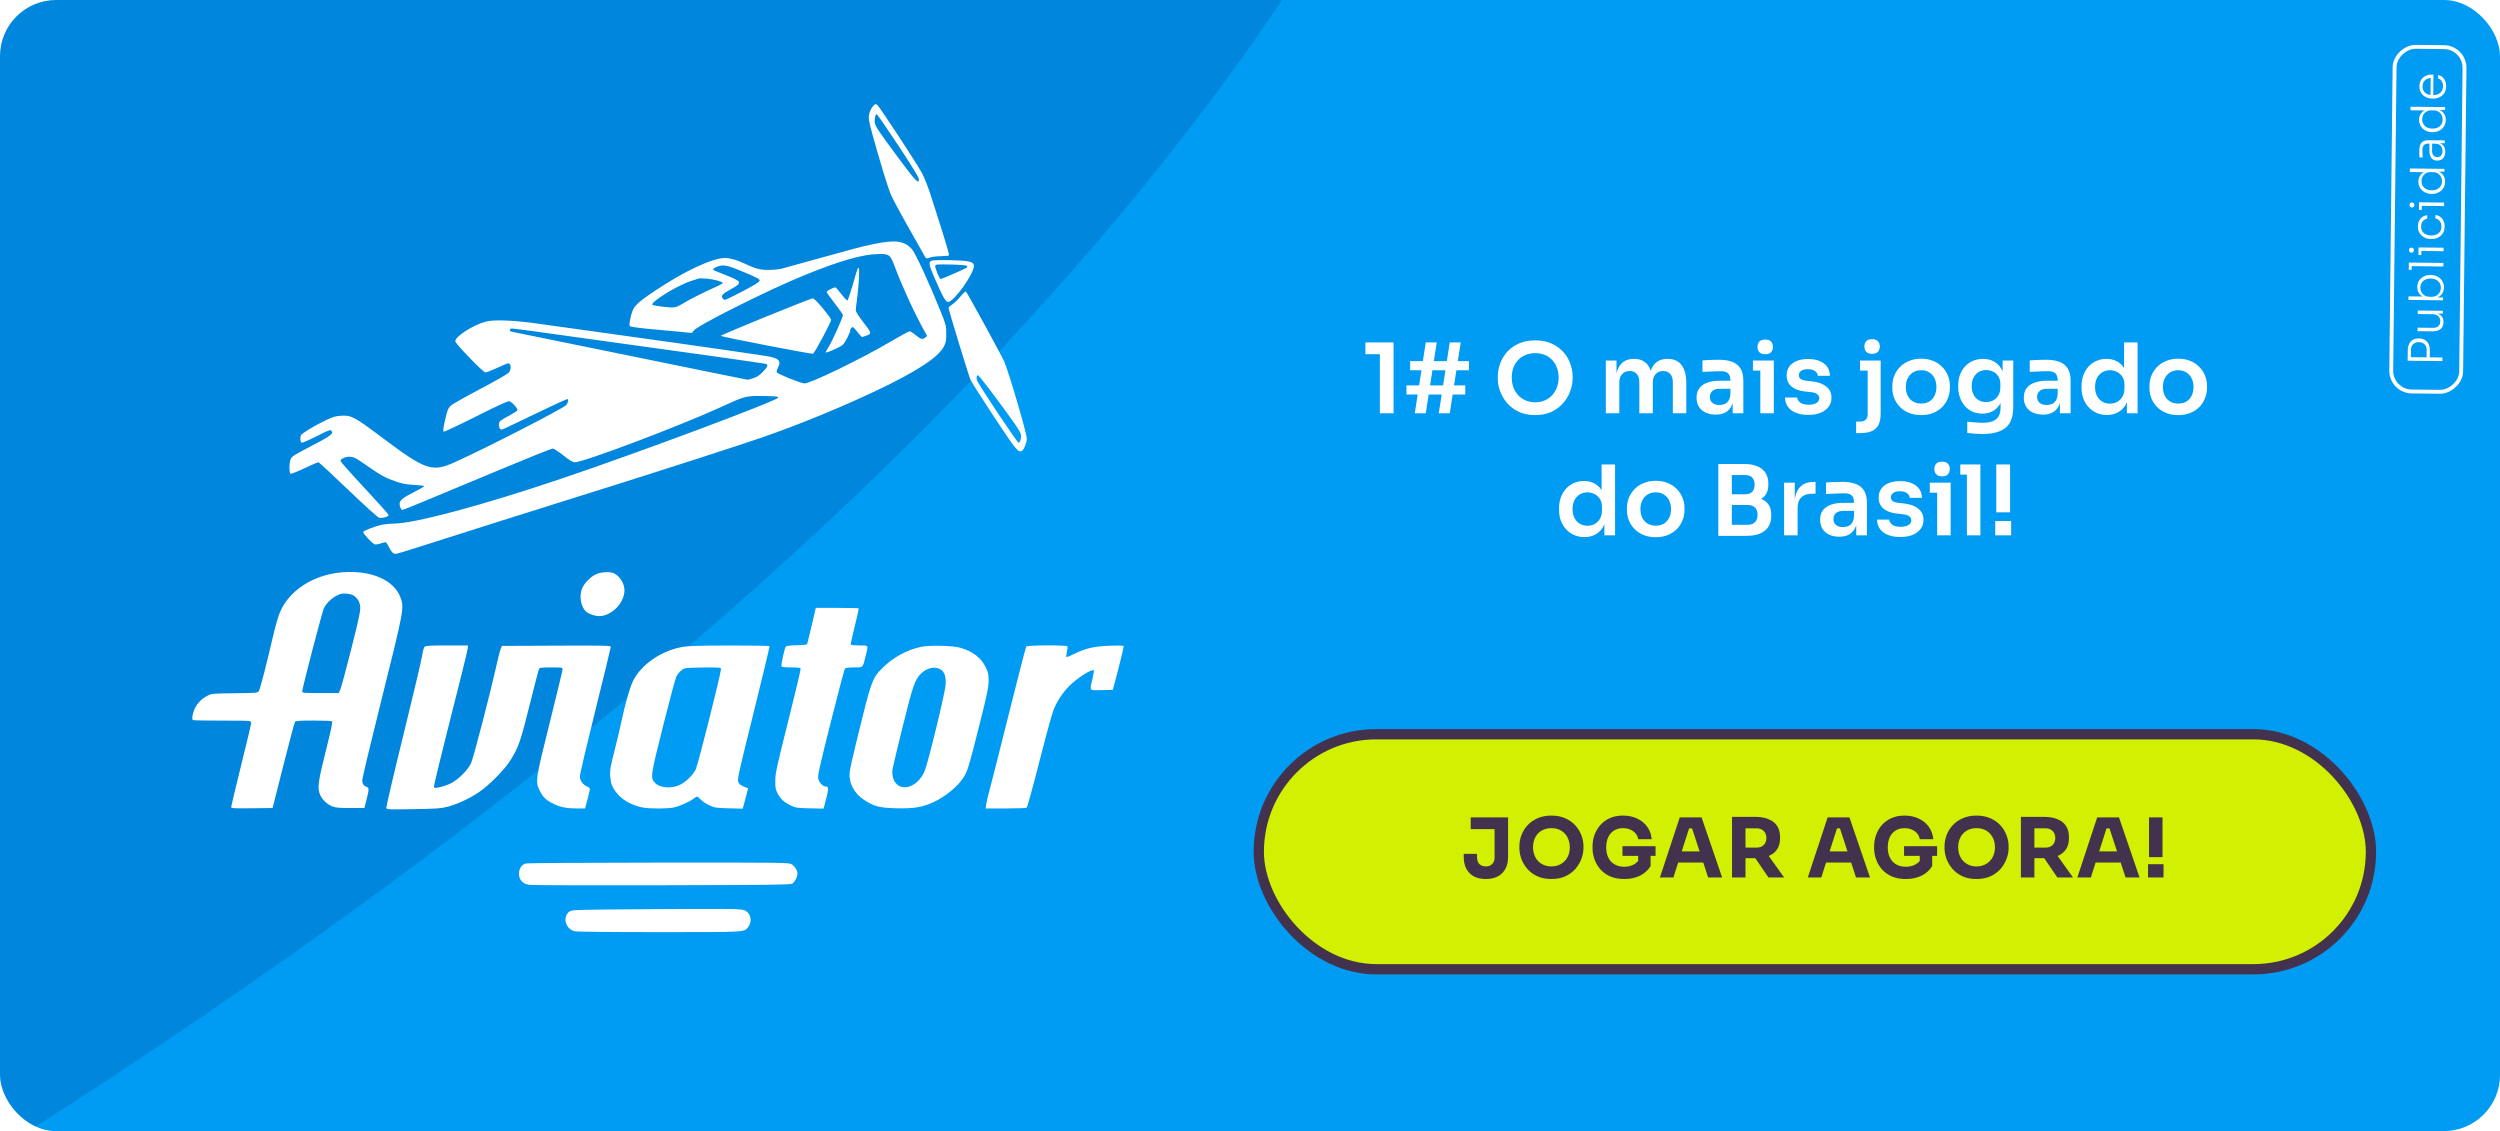 <svg width="389" height="176" viewBox="0 0 389 176" fill="none" xmlns="http://www.w3.org/2000/svg">
<g clip-path="url(#clip0_520_821)">
<rect width="389" height="176" rx="8.737" fill="#009BF3"/>
<g filter="url(#filter0_f_520_821)">
<path d="M-30.172 197.275C-285.958 348.79 -312.854 673.382 -314.288 693.562L-314.354 694.548C-314.354 694.548 -314.334 694.214 -314.288 693.562L-242.214 -382.491L236.921 -88.767C236.921 -88.767 233.883 40.863 -30.172 197.275Z" fill="#00105B" fill-opacity="0.15"/>
</g>
<path fill-rule="evenodd" clip-rule="evenodd" d="M135.918 16.427C135.575 16.771 135.292 17.39 135.194 18.008C135.127 18.43 135.266 19.147 135.771 20.98C136.883 25.012 138.109 29.037 138.569 30.166C138.809 30.754 140.005 32.999 141.228 35.155C142.451 37.31 143.553 39.267 143.678 39.502C144.1 40.297 144.088 40.291 144.699 40.072C145.008 39.961 145.783 39.868 146.421 39.864C147.06 39.861 147.62 39.796 147.666 39.72C147.713 39.644 147.266 38.057 146.674 36.193C146.081 34.328 145.282 31.809 144.896 30.594C144.511 29.379 143.889 27.776 143.514 27.031C142.889 25.788 136.834 16.549 136.487 16.308C136.265 16.154 136.169 16.174 135.918 16.427ZM139.741 22.586C141.852 25.772 142.944 27.546 142.964 27.823C143.033 28.77 142.502 28.235 139.918 24.746C136.67 20.362 136.269 19.772 136.138 19.175C136.022 18.648 136.193 17.767 136.411 17.767C136.487 17.767 137.985 19.935 139.741 22.586ZM135.841 37.998C133.875 38.414 133.033 38.636 126.349 40.499C124.207 41.097 122.106 41.678 121.68 41.791C121.255 41.904 120.325 41.996 119.613 41.996C118.218 41.996 117.555 41.821 115.834 41.001C114.696 40.458 113.598 40.147 112.815 40.145C110.876 40.139 106.472 42.195 101.984 45.2C98.805 47.33 98.475 47.699 98.084 49.571C97.909 50.405 97.903 50.634 98.049 50.773C98.161 50.879 99.845 51.087 102.48 51.32C104.817 51.526 106.957 51.729 107.234 51.771C107.668 51.835 107.761 51.797 107.896 51.5C108.22 50.784 119.466 45.136 125.237 42.791C130.684 40.577 134.193 39.573 136.645 39.526C138.368 39.494 138.524 39.613 139.229 41.497C140.378 44.569 142.343 48.844 143.804 51.448L144.269 52.277L143.951 52.539C143.544 52.874 143.26 52.793 142.431 52.103C142.062 51.796 141.655 51.546 141.527 51.547C141.399 51.549 139.988 52.319 138.391 53.258C133.919 55.887 126.085 59.684 125.177 59.661C124.599 59.646 120.898 58.154 120.852 57.916C120.827 57.793 120.907 57.499 121.029 57.263C121.627 56.099 121.209 55.705 119.012 55.364C114.759 54.704 96.992 52.186 83.426 50.322C79.822 49.826 76.884 49.717 75.632 50.032C73.654 50.53 70.729 52.42 70.847 53.123C70.917 53.541 75.195 57.958 75.531 57.958C75.692 57.958 76.51 57.638 77.348 57.246C78.187 56.854 78.966 56.533 79.08 56.533C79.55 56.533 79.59 57.513 79.141 58.011C78.966 58.205 76.974 59.339 74.714 60.532C72.455 61.724 70.424 62.868 70.202 63.073C69.702 63.535 69.602 63.789 69.196 65.631C68.947 66.765 68.913 67.119 69.049 67.171C69.147 67.209 71.411 66.141 74.08 64.798C77.561 63.046 79.022 62.378 79.249 62.436C79.652 62.537 80.609 63.595 80.516 63.834C80.476 63.934 79.92 64.297 79.279 64.641C78.638 64.984 78.002 65.363 77.866 65.482C77.577 65.735 77.541 66.35 77.795 66.698C77.959 66.923 78.054 66.902 79.035 66.426C82.568 64.71 88.134 62.092 88.249 62.092C88.509 62.092 88.382 62.757 88.066 63.054C87.389 63.688 75.759 69.654 70.889 71.864C67.219 73.529 66.31 73.226 59.374 68.023C55.167 64.868 54.66 64.596 53.13 64.685C52.209 64.739 51.84 64.847 50.662 65.408C48.911 66.243 46.934 67.44 46.822 67.733C46.664 68.147 46.733 68.798 46.942 68.879C47.055 68.922 48.1 68.473 49.264 67.879C51.078 66.956 51.406 66.831 51.554 67.01C51.953 67.494 51.538 67.797 47.89 69.69C45.732 70.81 45.407 71.024 45.234 71.441C44.976 72.062 44.969 73.619 45.223 73.717C45.326 73.757 46.298 73.371 47.383 72.859C48.469 72.347 49.437 71.927 49.535 71.927C49.632 71.926 51.716 73.848 54.166 76.197C56.814 78.736 58.772 80.506 58.995 80.562C59.453 80.678 60.477 80.39 60.477 80.145C60.477 80.047 58.788 78.154 56.723 75.938C54.658 73.722 52.969 71.818 52.969 71.707C52.969 71.425 53.71 71.07 54.299 71.07C55.027 71.07 55.354 71.234 57.111 72.47C59.222 73.957 60.009 74.386 61.614 74.928C62.673 75.286 63.277 75.397 64.479 75.456C65.317 75.496 66.002 75.584 66.002 75.65C66.002 75.717 65.294 76.129 64.428 76.565C62.681 77.447 62.177 77.861 62.177 78.413C62.177 78.863 62.41 79.337 62.632 79.337C62.721 79.337 64.551 78.604 66.7 77.709C68.848 76.814 74.003 74.665 78.154 72.934C82.306 71.204 85.836 69.788 85.998 69.788C86.161 69.788 86.902 70.269 87.647 70.857C88.696 71.686 89.102 71.926 89.458 71.926C90.83 71.926 105.762 66.285 112.175 63.344C116.1 61.545 115.998 61.569 119.373 61.632C120.721 61.657 121.108 61.707 121.108 61.857C121.108 62.292 99.789 70.27 87.676 74.368C75.048 78.641 64.488 81.475 61.197 81.475C60.752 81.475 60.009 81.545 59.547 81.63C58.511 81.822 56.511 82.582 56.511 82.784C56.511 83.065 57.958 84.612 58.303 84.7C58.495 84.748 58.925 84.68 59.276 84.546C59.621 84.413 59.97 84.345 60.051 84.396C60.132 84.446 60.332 84.755 60.496 85.083C60.907 85.905 61.173 86.178 61.564 86.178C61.748 86.178 63.284 85.724 64.978 85.17C67.771 84.255 82.749 79.523 96.53 75.201C103.111 73.137 115.239 69.216 118.416 68.124C123.998 66.207 130.87 63.396 136.354 60.787C142.731 57.753 146.019 55.598 146.891 53.881C147.192 53.286 147.243 52.995 147.239 51.901C147.233 50.667 147.2 50.537 146.373 48.481C144.555 43.963 142.466 39.434 141.906 38.793C140.734 37.453 139.305 37.266 135.841 37.998ZM144.942 40.566C144.466 40.773 144.537 41.213 145.349 43.095C146.666 46.143 147.134 46.984 147.512 46.984C148.444 46.984 151.668 42.438 151.538 41.306C151.468 40.703 150.757 40.545 147.811 40.482C146.341 40.45 145.126 40.486 144.942 40.566ZM150.431 41.368C150.542 41.48 150.535 41.562 150.402 41.663C150.179 41.832 146.53 43.421 146.363 43.421C146.169 43.421 145.436 41.589 145.53 41.34C145.607 41.14 145.91 41.118 147.947 41.162C149.376 41.193 150.336 41.272 150.431 41.368ZM115.725 42.33C117.73 43.169 118.204 43.419 118.204 43.643C118.204 43.857 117.609 44.235 115.583 45.309C114.142 46.073 112.874 46.682 112.765 46.663C112.657 46.644 112.498 46.516 112.412 46.378C112.168 45.989 112.443 45.697 113.673 45.037C114.281 44.712 114.835 44.343 114.904 44.218C115.183 43.717 115.007 43.617 111.204 42.12C110.794 41.958 110.952 41.732 111.658 41.472C112.579 41.133 113.149 41.253 115.725 42.33ZM133.223 42.462C132.668 44.467 131.989 46.635 131.881 46.746C131.818 46.811 131.402 46.394 130.956 45.82C130.511 45.245 130.092 44.755 130.025 44.73C129.827 44.656 128.616 45.245 128.616 45.415C128.616 45.502 129.19 46.311 129.891 47.214C130.592 48.116 131.165 48.931 131.164 49.024C131.159 49.371 129.504 53.071 128.999 53.864C128.71 54.316 128.474 54.747 128.474 54.821C128.474 55.02 130.727 54.029 131.136 53.651C131.511 53.304 132.299 51.768 132.299 51.384C132.299 51.257 132.391 51.075 132.504 50.981C132.668 50.844 132.759 50.873 132.964 51.13C133.105 51.306 133.419 51.676 133.663 51.953L134.106 52.457L134.692 52.263C135.684 51.933 135.674 51.87 134.358 50.174C133.696 49.321 133.153 48.49 133.152 48.327C133.15 48.164 133.24 47.363 133.351 46.546C133.638 44.43 133.778 41.767 133.608 41.66C133.53 41.612 133.36 41.964 133.223 42.462ZM111.581 43.642C112.068 43.781 112.467 43.953 112.467 44.022C112.467 44.092 112.1 44.315 111.652 44.517C109.345 45.559 107.492 46.485 106.434 47.126C105.429 47.734 105.149 47.839 104.532 47.839C103.865 47.839 102.033 47.608 101.575 47.467C100.833 47.237 105.25 44.458 107.509 43.733C108.015 43.571 108.525 43.403 108.642 43.361C109.02 43.224 110.672 43.382 111.581 43.642ZM149.439 46.152C149.031 46.649 148.45 47.206 148.148 47.391C147.846 47.575 147.598 47.809 147.598 47.912C147.598 48.212 150.704 58.391 151.011 59.096C151.165 59.45 152.83 62.066 154.711 64.91C158.225 70.223 158.454 70.497 159.06 70.115C159.35 69.931 159.764 68.854 159.774 68.257C159.786 67.49 157.032 58.086 156.261 56.266C155.882 55.37 150.547 45.621 150.298 45.368C150.233 45.302 149.846 45.655 149.439 46.152ZM119.091 49.311C115.216 50.887 112.092 52.216 112.15 52.266C112.345 52.434 126.278 55.127 126.504 55.039C126.756 54.942 129.324 50.136 129.324 49.762C129.324 49.63 128.74 48.823 128.025 47.968C127.099 46.86 126.641 46.419 126.431 46.43C126.269 46.439 122.966 47.735 119.091 49.311ZM86.597 52.038C90.19 52.545 95.01 53.215 97.309 53.528C105.315 54.616 118.914 56.538 119.16 56.616C119.581 56.75 119.439 57.116 118.664 57.895C118.098 58.465 117.735 58.697 117.141 58.869L116.362 59.096L111.121 58.038C104.057 56.611 80.036 51.712 79.637 51.616C79.184 51.507 79.226 51.117 79.691 51.117C79.895 51.117 83.003 51.532 86.597 52.038ZM154.914 61.843C157.864 65.809 158.741 67.097 158.853 67.629C158.957 68.126 158.751 68.854 158.496 68.888C158.29 68.916 152.033 59.511 151.983 59.099C151.928 58.651 151.996 58.386 152.167 58.387C152.264 58.388 153.501 59.943 154.914 61.843ZM53.252 89.049C48.704 89.407 44.824 91.964 43.466 95.499C43.228 96.118 42.78 97.721 42.469 99.062C41.455 103.445 40.485 107.194 40.282 107.512C40.087 107.817 40.007 107.825 36.504 107.868C32.939 107.913 32.921 107.914 32.216 108.292C31.382 108.738 30.727 109.401 30.336 110.193C29.975 110.923 29.804 111.912 30.015 112.043C30.102 112.097 32.071 112.133 34.392 112.124C36.712 112.114 38.718 112.148 38.849 112.198C38.98 112.249 39.087 112.394 39.087 112.522C39.087 112.649 38.385 115.586 37.528 119.049C36.671 122.511 35.97 125.448 35.97 125.574C35.97 125.781 36.304 125.801 39.193 125.766L42.416 125.728L44.09 119.104C45.01 115.46 45.831 112.398 45.913 112.298C46.025 112.163 46.751 112.118 48.772 112.119C50.263 112.121 51.559 112.171 51.654 112.231C51.782 112.314 51.542 113.474 50.7 116.826C49.469 121.731 49.352 122.677 49.839 123.733C50.18 124.473 50.896 125.142 51.694 125.468C52.216 125.681 52.729 125.728 54.518 125.728H56.704L57.029 124.445C57.433 122.85 57.44 122.566 57.078 122.45C56.597 122.297 56.369 121.954 56.369 121.384C56.369 121.083 57.745 115.332 59.428 108.603C62.849 94.918 62.915 94.558 62.311 92.951C61.288 90.228 57.733 88.697 53.252 89.049ZM92.705 89.365C91.891 89.748 90.907 90.757 90.578 91.549C90.055 92.804 90.419 94.626 91.321 95.271C91.758 95.584 92.655 95.868 93.21 95.869C95.153 95.873 97.167 93.826 97.167 91.849C97.167 90.83 96.486 89.706 95.581 89.23C94.969 88.908 93.532 88.975 92.705 89.365ZM55.083 92.705C55.705 93.172 55.988 93.689 56.05 94.474C56.098 95.087 55.84 96.294 54.67 100.929C53.879 104.065 53.112 106.903 52.966 107.236L52.702 107.841H49.861C47.274 107.841 47.02 107.82 47.02 107.598C47.02 107.111 50.147 95.124 50.407 94.613C50.891 93.664 51.942 92.769 52.968 92.432C53.503 92.256 54.691 92.409 55.083 92.705ZM126.348 97.117C126.024 98.508 125.711 99.807 125.653 100.003C125.549 100.352 125.514 100.36 123.979 100.399C122.96 100.425 122.361 100.5 122.272 100.613C122.073 100.863 121.494 103.53 121.601 103.704C121.653 103.789 122.29 103.851 123.104 103.851C124.104 103.851 124.536 103.903 124.584 104.029C124.621 104.127 123.75 107.799 122.649 112.188C120.844 119.38 120.645 120.297 120.633 121.452C120.622 122.58 120.666 122.824 120.999 123.465C121.447 124.329 122.029 124.856 123.091 125.359C123.802 125.696 124.058 125.732 126.009 125.776L128.148 125.824L128.543 124.325C128.955 122.76 128.946 122.379 128.498 122.379C128.054 122.379 127.499 121.829 127.339 121.23C127.201 120.716 127.369 119.945 129.251 112.448C130.385 107.928 131.383 104.144 131.469 104.04C131.578 103.909 132.011 103.851 132.886 103.851C134.345 103.851 134.232 103.963 134.704 102.046C135.128 100.323 135.193 100.43 133.724 100.43C133.027 100.43 132.424 100.376 132.383 100.309C132.342 100.242 132.618 98.963 132.996 97.466C133.375 95.97 133.649 94.71 133.606 94.666C133.562 94.623 132.044 94.587 130.233 94.587H126.938L126.348 97.117ZM66.106 100.608C65.953 100.726 65.801 101.243 65.663 102.118C65.548 102.85 64.231 108.414 62.738 114.482C61.244 120.55 60.062 125.619 60.11 125.745C60.189 125.952 60.617 125.968 64.34 125.905C68.022 125.842 68.615 125.799 69.685 125.518C71.203 125.119 73.184 124.189 74.603 123.208C76.127 122.155 78.426 119.838 79.315 118.459C80.685 116.333 80.991 115.449 82.593 108.982C83.224 106.434 83.799 104.237 83.871 104.1C83.986 103.883 84.231 103.851 85.769 103.851C87.461 103.851 87.534 103.863 87.534 104.146C87.534 104.309 86.642 108.02 85.551 112.392C83.297 121.426 83.273 121.597 84.001 123.063C84.505 124.077 85.011 124.55 86.189 125.107C87.261 125.613 88.232 125.799 89.8 125.799H91.035L91.41 124.398C91.616 123.627 91.784 122.897 91.784 122.776C91.784 122.655 91.592 122.476 91.356 122.378C90.689 122.1 90.226 121.452 90.226 120.799C90.226 120.49 91.31 115.878 92.634 110.549C93.959 105.221 95.042 100.764 95.042 100.645C95.042 100.453 94.071 100.432 86.58 100.465L78.118 100.502L77.934 100.887C77.833 101.099 77.562 102.125 77.331 103.167C76.301 107.823 73.653 118.025 73.277 118.791C72.733 119.897 71.271 121.335 70.11 121.905C69.165 122.369 67.715 122.723 67.523 122.537C67.428 122.445 68.217 119.211 71.792 105.057C72.347 102.859 72.802 100.919 72.802 100.745V100.43H69.571C67.204 100.43 66.277 100.478 66.106 100.608ZM106.21 100.654C102.822 101.27 99.684 103.456 98.448 106.06C97.985 107.036 97.198 109.822 96.677 112.331C96.481 113.272 95.996 115.324 95.598 116.892C94.966 119.379 94.883 119.869 94.945 120.74C94.984 121.289 95.099 121.93 95.202 122.165C95.983 123.962 97.844 125.283 100.142 125.671C101.245 125.857 103.895 125.843 104.817 125.646C105.746 125.448 107.238 124.792 107.879 124.3C108.132 124.106 108.395 123.947 108.463 123.947C108.531 123.947 108.797 124.166 109.055 124.433C109.313 124.701 109.915 125.099 110.393 125.319C111.199 125.689 111.421 125.722 113.414 125.774L115.567 125.829L115.78 125.066C115.898 124.646 116.088 123.931 116.202 123.476L116.41 122.648L116.032 122.511C115.289 122.24 115.033 122.05 114.865 121.642C114.713 121.273 114.969 120.126 117.252 110.938C118.658 105.279 119.778 100.599 119.742 100.539C119.705 100.479 116.889 100.436 113.485 100.443C108.871 100.453 107.02 100.506 106.21 100.654ZM143.278 100.655C141.094 101.14 138.972 102.295 137.408 103.851C135.67 105.579 135.633 105.682 133.225 115.538C132.717 117.615 132.262 119.673 132.213 120.111C132.027 121.772 132.848 123.391 134.4 124.429C135.979 125.484 136.809 125.701 139.524 125.769C142.107 125.833 143.459 125.618 145.121 124.878C147.098 123.998 149.182 122.265 150.047 120.779C150.587 119.853 150.842 118.985 152.403 112.777C153.633 107.883 153.832 106.933 153.831 105.936C153.831 104.958 153.768 104.643 153.428 103.919C152.693 102.357 151.349 101.317 149.369 100.778C148.13 100.44 144.568 100.369 143.278 100.655ZM159.68 100.608C159.606 100.706 158.377 105.468 156.95 111.191C155.523 116.913 154.174 122.235 153.952 123.018C153.73 123.801 153.509 124.747 153.46 125.121L153.37 125.799L156.469 125.797C158.174 125.796 159.651 125.743 159.75 125.679C159.85 125.615 160.723 122.45 161.689 118.645C162.656 114.84 163.641 111.221 163.878 110.604C164.429 109.171 165.276 107.861 166.368 106.753C167.608 105.496 169.918 104.026 170.203 104.312C170.24 104.35 170.142 104.937 169.984 105.618C169.53 107.577 169.409 107.429 171.43 107.383L173.162 107.343L174.039 103.996C174.521 102.155 174.879 100.591 174.836 100.52C174.79 100.446 173.872 100.425 172.687 100.471C170.244 100.566 168.906 100.873 167.177 101.734C166.531 102.056 165.966 102.282 165.922 102.237C165.877 102.193 165.917 101.835 166.011 101.442C166.104 101.05 166.14 100.662 166.089 100.58C165.948 100.35 159.856 100.377 159.68 100.608ZM112.183 104.145C112.183 104.797 108.588 119.063 108.257 119.727C107.828 120.584 106.761 121.635 105.853 122.094C104.546 122.754 102.689 122.623 101.921 121.818C101.174 121.033 101.21 120.781 103.188 112.914C104.171 109.002 105.093 105.571 105.237 105.289C105.543 104.687 106.022 104.209 106.517 104.011C106.712 103.933 108.066 103.865 109.527 103.86C112.12 103.851 112.183 103.858 112.183 104.145ZM146.412 104.205C146.988 104.585 147.216 105.325 147.137 106.558C147.055 107.847 144.35 118.949 143.85 120.052C142.842 122.274 140.62 123.211 139.437 121.912C138.946 121.373 138.737 120.474 138.894 119.571C138.946 119.273 139.652 116.336 140.464 113.044C142.038 106.663 142.354 105.752 143.322 104.803C144.268 103.875 145.538 103.629 146.412 104.205ZM81.772 134.365C80.688 134.681 80.385 136.419 81.275 137.22C81.606 137.517 81.905 137.624 82.6 137.695C83.093 137.746 92.358 137.767 103.188 137.744C119.629 137.707 122.942 137.667 123.261 137.503C123.646 137.303 124.083 136.456 124.083 135.909C124.083 135.435 123.675 134.784 123.19 134.488C122.746 134.215 122.333 134.21 102.48 134.222C90.631 134.229 82.035 134.288 81.772 134.365ZM100.567 141.472C89.758 141.543 88.998 141.565 88.647 141.805C87.493 142.593 87.937 144.498 89.368 144.898C89.682 144.985 94.626 145.039 102.52 145.039C116.239 145.04 115.775 145.066 116.406 144.259C117.063 143.418 116.881 142.232 116.015 141.717C115.467 141.392 114.7 141.38 100.567 141.472Z" fill="white"/>
<path d="M214.709 64.301V54.604L215.373 55.117H212.458V53.275H216.838V64.301H214.709ZM220.143 64.301L221.85 53.275H223.557L221.85 64.301H220.143ZM223.874 64.301L225.581 53.275H227.288L225.581 64.301H223.874ZM218.844 61.386V59.966H227.998V61.386H218.844ZM219.418 57.61V56.19H228.572V57.61H219.418ZM238.885 64.588C237.888 64.588 237.022 64.412 236.287 64.059C235.562 63.707 234.958 63.249 234.474 62.685C234.001 62.111 233.643 61.497 233.402 60.842C233.17 60.178 233.054 59.538 233.054 58.924V58.592C233.054 57.917 233.175 57.247 233.417 56.583C233.658 55.908 234.021 55.299 234.504 54.755C234.998 54.211 235.607 53.778 236.332 53.456C237.057 53.123 237.908 52.957 238.885 52.957C239.852 52.957 240.697 53.123 241.423 53.456C242.148 53.778 242.752 54.211 243.235 54.755C243.729 55.299 244.096 55.908 244.338 56.583C244.579 57.247 244.7 57.917 244.7 58.592V58.924C244.7 59.538 244.579 60.178 244.338 60.842C244.106 61.497 243.749 62.111 243.265 62.685C242.792 63.249 242.188 63.707 241.453 64.059C240.728 64.412 239.872 64.588 238.885 64.588ZM238.885 62.594C239.449 62.594 239.952 62.494 240.395 62.292C240.849 62.091 241.231 61.814 241.543 61.462C241.866 61.099 242.107 60.691 242.268 60.238C242.44 59.775 242.525 59.286 242.525 58.773C242.525 58.219 242.44 57.71 242.268 57.247C242.107 56.784 241.866 56.381 241.543 56.039C241.231 55.696 240.849 55.429 240.395 55.238C239.942 55.047 239.439 54.951 238.885 54.951C238.321 54.951 237.812 55.047 237.359 55.238C236.906 55.429 236.518 55.696 236.196 56.039C235.884 56.381 235.642 56.784 235.471 57.247C235.31 57.71 235.229 58.219 235.229 58.773C235.229 59.286 235.31 59.775 235.471 60.238C235.642 60.691 235.884 61.099 236.196 61.462C236.518 61.814 236.906 62.091 237.359 62.292C237.812 62.494 238.321 62.594 238.885 62.594ZM249.867 64.301V56.099H251.529V59.619H251.378C251.378 58.793 251.483 58.103 251.695 57.549C251.906 56.985 252.218 56.562 252.631 56.28C253.054 55.988 253.578 55.842 254.202 55.842H254.293C254.927 55.842 255.451 55.988 255.864 56.28C256.287 56.562 256.599 56.985 256.8 57.549C257.012 58.103 257.118 58.793 257.118 59.619H256.589C256.589 58.793 256.695 58.103 256.906 57.549C257.128 56.985 257.445 56.562 257.858 56.28C258.281 55.988 258.804 55.842 259.429 55.842H259.519C260.154 55.842 260.682 55.988 261.105 56.28C261.528 56.562 261.845 56.985 262.057 57.549C262.278 58.103 262.389 58.793 262.389 59.619V64.301H260.29V59.422C260.29 58.909 260.159 58.501 259.897 58.199C259.635 57.887 259.262 57.73 258.779 57.73C258.296 57.73 257.908 57.892 257.616 58.214C257.324 58.526 257.178 58.949 257.178 59.483V64.301H255.078V59.422C255.078 58.909 254.947 58.501 254.686 58.199C254.424 57.887 254.051 57.73 253.568 57.73C253.084 57.73 252.697 57.892 252.405 58.214C252.113 58.526 251.967 58.949 251.967 59.483V64.301H249.867ZM269.602 64.301V61.869H269.255V59.166C269.255 58.692 269.139 58.34 268.908 58.108C268.676 57.877 268.319 57.761 267.835 57.761C267.583 57.761 267.281 57.766 266.929 57.776C266.576 57.786 266.219 57.801 265.856 57.821C265.504 57.831 265.187 57.846 264.905 57.866V56.084C265.136 56.064 265.398 56.044 265.69 56.024C265.982 56.004 266.279 55.993 266.581 55.993C266.894 55.983 267.186 55.978 267.458 55.978C268.303 55.978 269.003 56.089 269.557 56.311C270.121 56.532 270.544 56.88 270.826 57.353C271.118 57.826 271.264 58.446 271.264 59.211V64.301H269.602ZM266.959 64.513C266.365 64.513 265.841 64.407 265.388 64.195C264.945 63.984 264.598 63.682 264.346 63.289C264.104 62.896 263.983 62.423 263.983 61.869C263.983 61.265 264.129 60.772 264.421 60.389C264.724 60.006 265.141 59.719 265.675 59.528C266.219 59.337 266.853 59.241 267.578 59.241H269.482V60.495H267.548C267.065 60.495 266.692 60.616 266.43 60.857C266.179 61.089 266.053 61.391 266.053 61.764C266.053 62.136 266.179 62.438 266.43 62.67C266.692 62.901 267.065 63.017 267.548 63.017C267.84 63.017 268.107 62.967 268.349 62.866C268.601 62.755 268.807 62.574 268.968 62.322C269.139 62.061 269.235 61.708 269.255 61.265L269.769 61.854C269.718 62.428 269.577 62.911 269.346 63.304C269.124 63.697 268.812 63.999 268.409 64.211C268.016 64.412 267.533 64.513 266.959 64.513ZM273.906 64.301V56.099H276.005V64.301H273.906ZM272.758 57.67V56.099H276.005V57.67H272.758ZM274.676 55.117C274.263 55.117 273.956 55.012 273.755 54.8C273.563 54.579 273.468 54.307 273.468 53.984C273.468 53.642 273.563 53.365 273.755 53.154C273.956 52.942 274.263 52.836 274.676 52.836C275.089 52.836 275.391 52.942 275.582 53.154C275.774 53.365 275.869 53.642 275.869 53.984C275.869 54.307 275.774 54.579 275.582 54.8C275.391 55.012 275.089 55.117 274.676 55.117ZM281.401 64.558C280.273 64.558 279.387 64.321 278.742 63.848C278.108 63.365 277.776 62.7 277.745 61.854H279.634C279.664 62.136 279.82 62.393 280.102 62.624C280.384 62.856 280.827 62.972 281.431 62.972C281.935 62.972 282.332 62.881 282.624 62.7C282.926 62.519 283.078 62.272 283.078 61.96C283.078 61.688 282.962 61.471 282.73 61.31C282.509 61.149 282.126 61.044 281.582 60.993L280.857 60.918C279.941 60.817 279.236 60.555 278.742 60.132C278.249 59.709 278.002 59.145 278.002 58.44C278.002 57.877 278.143 57.403 278.425 57.021C278.707 56.638 279.095 56.351 279.588 56.16C280.092 55.958 280.666 55.858 281.31 55.858C282.317 55.858 283.133 56.079 283.757 56.522C284.382 56.965 284.709 57.615 284.739 58.471H282.851C282.831 58.189 282.69 57.947 282.428 57.746C282.166 57.544 281.789 57.444 281.295 57.444C280.852 57.444 280.51 57.529 280.268 57.7C280.026 57.871 279.905 58.093 279.905 58.365C279.905 58.627 280.001 58.828 280.192 58.969C280.394 59.11 280.716 59.206 281.159 59.256L281.884 59.332C282.851 59.432 283.606 59.699 284.15 60.132C284.704 60.565 284.981 61.149 284.981 61.884C284.981 62.428 284.83 62.901 284.528 63.304C284.236 63.697 283.823 64.004 283.289 64.226C282.755 64.447 282.126 64.558 281.401 64.558ZM288.812 67.398V65.6H289.447C289.819 65.6 290.106 65.499 290.308 65.298C290.509 65.097 290.61 64.81 290.61 64.437V56.099H292.634V64.316C292.634 65.072 292.518 65.671 292.286 66.114C292.055 66.567 291.697 66.894 291.214 67.096C290.73 67.297 290.096 67.398 289.311 67.398H288.812ZM289.416 57.67V56.099H292.634V57.67H289.416ZM291.289 55.057C290.887 55.057 290.584 54.951 290.383 54.74C290.192 54.518 290.096 54.241 290.096 53.909C290.096 53.577 290.192 53.305 290.383 53.093C290.584 52.882 290.887 52.776 291.289 52.776C291.702 52.776 292.004 52.882 292.196 53.093C292.397 53.305 292.498 53.577 292.498 53.909C292.498 54.241 292.397 54.518 292.196 54.74C292.004 54.951 291.702 55.057 291.289 55.057ZM298.933 64.588C298.208 64.588 297.569 64.472 297.015 64.241C296.461 64.009 295.993 63.697 295.61 63.304C295.227 62.901 294.935 62.448 294.734 61.945C294.542 61.441 294.447 60.918 294.447 60.374V60.057C294.447 59.493 294.548 58.959 294.749 58.456C294.96 57.942 295.257 57.489 295.64 57.096C296.033 56.693 296.506 56.381 297.06 56.16C297.614 55.928 298.238 55.812 298.933 55.812C299.628 55.812 300.252 55.928 300.806 56.16C301.36 56.381 301.828 56.693 302.211 57.096C302.604 57.489 302.901 57.942 303.102 58.456C303.303 58.959 303.404 59.493 303.404 60.057V60.374C303.404 60.918 303.303 61.441 303.102 61.945C302.911 62.448 302.624 62.901 302.241 63.304C301.858 63.697 301.39 64.009 300.836 64.241C300.282 64.472 299.648 64.588 298.933 64.588ZM298.933 62.791C299.447 62.791 299.88 62.68 300.232 62.458C300.585 62.227 300.851 61.92 301.033 61.537C301.214 61.144 301.305 60.701 301.305 60.208C301.305 59.704 301.209 59.261 301.018 58.879C300.836 58.486 300.564 58.179 300.202 57.957C299.849 57.725 299.426 57.61 298.933 57.61C298.44 57.61 298.012 57.725 297.649 57.957C297.297 58.179 297.025 58.486 296.833 58.879C296.642 59.261 296.546 59.704 296.546 60.208C296.546 60.701 296.637 61.144 296.818 61.537C297.01 61.92 297.282 62.227 297.634 62.458C297.986 62.68 298.419 62.791 298.933 62.791ZM308.445 67.534C308.052 67.534 307.649 67.519 307.236 67.488C306.834 67.458 306.456 67.418 306.104 67.368V65.615C306.466 65.656 306.854 65.691 307.267 65.721C307.68 65.761 308.067 65.781 308.43 65.781C309.104 65.781 309.648 65.701 310.061 65.54C310.484 65.379 310.791 65.122 310.983 64.769C311.184 64.427 311.285 63.989 311.285 63.455V61.839L311.738 60.812C311.708 61.567 311.551 62.212 311.27 62.745C310.988 63.269 310.605 63.672 310.122 63.954C309.638 64.226 309.079 64.362 308.445 64.362C307.881 64.362 307.367 64.256 306.904 64.044C306.451 63.833 306.058 63.541 305.726 63.168C305.404 62.796 305.152 62.358 304.971 61.854C304.789 61.351 304.699 60.812 304.699 60.238V59.921C304.699 59.347 304.789 58.813 304.971 58.32C305.162 57.816 305.429 57.378 305.771 57.005C306.114 56.633 306.521 56.346 306.995 56.145C307.468 55.943 307.992 55.842 308.566 55.842C309.24 55.842 309.824 55.988 310.318 56.28C310.821 56.572 311.214 56.995 311.496 57.549C311.778 58.103 311.934 58.783 311.964 59.588L311.602 59.649V56.099H313.263V63.334C313.263 64.331 313.092 65.137 312.75 65.751C312.407 66.366 311.879 66.814 311.164 67.096C310.459 67.388 309.553 67.534 308.445 67.534ZM309.049 62.564C309.452 62.564 309.819 62.474 310.152 62.292C310.484 62.111 310.751 61.849 310.952 61.507C311.154 61.164 311.254 60.752 311.254 60.268V59.739C311.254 59.276 311.149 58.883 310.937 58.561C310.736 58.239 310.469 57.997 310.137 57.836C309.804 57.665 309.442 57.579 309.049 57.579C308.606 57.579 308.213 57.685 307.871 57.897C307.539 58.098 307.277 58.385 307.085 58.758C306.894 59.13 306.798 59.573 306.798 60.087C306.798 60.59 306.894 61.028 307.085 61.401C307.277 61.774 307.539 62.061 307.871 62.262C308.213 62.463 308.606 62.564 309.049 62.564ZM320.523 64.301V61.869H320.176V59.166C320.176 58.692 320.06 58.34 319.828 58.108C319.597 57.877 319.239 57.761 318.756 57.761C318.504 57.761 318.202 57.766 317.85 57.776C317.497 57.786 317.14 57.801 316.777 57.821C316.425 57.831 316.107 57.846 315.825 57.866V56.084C316.057 56.064 316.319 56.044 316.611 56.024C316.903 56.004 317.2 55.993 317.502 55.993C317.814 55.983 318.106 55.978 318.378 55.978C319.224 55.978 319.924 56.089 320.478 56.311C321.042 56.532 321.465 56.88 321.747 57.353C322.039 57.826 322.185 58.446 322.185 59.211V64.301H320.523ZM317.88 64.513C317.286 64.513 316.762 64.407 316.309 64.195C315.866 63.984 315.518 63.682 315.267 63.289C315.025 62.896 314.904 62.423 314.904 61.869C314.904 61.265 315.05 60.772 315.342 60.389C315.644 60.006 316.062 59.719 316.596 59.528C317.14 59.337 317.774 59.241 318.499 59.241H320.402V60.495H318.469C317.986 60.495 317.613 60.616 317.351 60.857C317.099 61.089 316.973 61.391 316.973 61.764C316.973 62.136 317.099 62.438 317.351 62.67C317.613 62.901 317.986 63.017 318.469 63.017C318.761 63.017 319.028 62.967 319.269 62.866C319.521 62.755 319.728 62.574 319.889 62.322C320.06 62.061 320.156 61.708 320.176 61.265L320.689 61.854C320.639 62.428 320.498 62.911 320.266 63.304C320.045 63.697 319.733 63.999 319.33 64.211C318.937 64.412 318.454 64.513 317.88 64.513ZM327.832 64.573C327.258 64.573 326.73 64.467 326.246 64.256C325.763 64.044 325.345 63.747 324.993 63.365C324.64 62.982 324.368 62.539 324.177 62.035C323.986 61.522 323.89 60.968 323.89 60.374V60.057C323.89 59.473 323.981 58.924 324.162 58.41C324.353 57.897 324.615 57.449 324.947 57.066C325.29 56.683 325.698 56.386 326.171 56.175C326.654 55.953 327.188 55.842 327.772 55.842C328.416 55.842 328.98 55.983 329.464 56.265C329.957 56.537 330.35 56.95 330.642 57.504C330.934 58.058 331.095 58.753 331.125 59.588L330.506 58.863V53.275H332.606V64.301H330.944V60.812H331.307C331.276 61.648 331.105 62.348 330.793 62.911C330.481 63.465 330.068 63.883 329.554 64.165C329.051 64.437 328.477 64.573 327.832 64.573ZM328.301 62.806C328.714 62.806 329.091 62.715 329.434 62.534C329.776 62.343 330.048 62.071 330.249 61.718C330.461 61.356 330.566 60.933 330.566 60.449V59.845C330.566 59.362 330.461 58.959 330.249 58.637C330.038 58.304 329.761 58.053 329.418 57.882C329.076 57.7 328.703 57.61 328.301 57.61C327.847 57.61 327.445 57.72 327.092 57.942C326.75 58.153 326.478 58.456 326.277 58.848C326.085 59.241 325.99 59.699 325.99 60.223C325.99 60.746 326.09 61.205 326.292 61.597C326.493 61.98 326.765 62.277 327.107 62.489C327.46 62.7 327.858 62.806 328.301 62.806ZM338.938 64.588C338.213 64.588 337.573 64.472 337.02 64.241C336.466 64.009 335.997 63.697 335.615 63.304C335.232 62.901 334.94 62.448 334.739 61.945C334.547 61.441 334.452 60.918 334.452 60.374V60.057C334.452 59.493 334.552 58.959 334.754 58.456C334.965 57.942 335.262 57.489 335.645 57.096C336.038 56.693 336.511 56.381 337.065 56.16C337.619 55.928 338.243 55.812 338.938 55.812C339.633 55.812 340.257 55.928 340.811 56.16C341.365 56.381 341.833 56.693 342.216 57.096C342.608 57.489 342.906 57.942 343.107 58.456C343.308 58.959 343.409 59.493 343.409 60.057V60.374C343.409 60.918 343.308 61.441 343.107 61.945C342.916 62.448 342.629 62.901 342.246 63.304C341.863 63.697 341.395 64.009 340.841 64.241C340.287 64.472 339.653 64.588 338.938 64.588ZM338.938 62.791C339.451 62.791 339.885 62.68 340.237 62.458C340.589 62.227 340.856 61.92 341.038 61.537C341.219 61.144 341.309 60.701 341.309 60.208C341.309 59.704 341.214 59.261 341.022 58.879C340.841 58.486 340.569 58.179 340.207 57.957C339.854 57.725 339.431 57.61 338.938 57.61C338.444 57.61 338.017 57.725 337.654 57.957C337.302 58.179 337.03 58.486 336.838 58.879C336.647 59.261 336.551 59.704 336.551 60.208C336.551 60.701 336.642 61.144 336.823 61.537C337.015 61.92 337.286 62.227 337.639 62.458C337.991 62.68 338.424 62.791 338.938 62.791ZM246.532 83.573C245.958 83.573 245.429 83.467 244.946 83.256C244.462 83.044 244.045 82.747 243.692 82.365C243.34 81.982 243.068 81.539 242.876 81.035C242.685 80.522 242.589 79.968 242.589 79.374V79.057C242.589 78.473 242.68 77.924 242.861 77.41C243.053 76.897 243.314 76.448 243.647 76.066C243.989 75.683 244.397 75.386 244.87 75.175C245.354 74.953 245.887 74.842 246.471 74.842C247.116 74.842 247.68 74.983 248.163 75.265C248.657 75.537 249.049 75.95 249.341 76.504C249.633 77.058 249.795 77.753 249.825 78.588L249.205 77.863V72.275H251.305V83.301H249.644V79.812H250.006C249.976 80.648 249.805 81.348 249.492 81.912C249.18 82.465 248.767 82.883 248.254 83.165C247.75 83.437 247.176 83.573 246.532 83.573ZM247 81.806C247.413 81.806 247.791 81.715 248.133 81.534C248.475 81.343 248.747 81.071 248.949 80.718C249.16 80.356 249.266 79.933 249.266 79.449V78.845C249.266 78.362 249.16 77.959 248.949 77.637C248.737 77.305 248.46 77.053 248.118 76.882C247.776 76.7 247.403 76.61 247 76.61C246.547 76.61 246.144 76.72 245.792 76.942C245.449 77.153 245.177 77.456 244.976 77.848C244.785 78.241 244.689 78.699 244.689 79.223C244.689 79.746 244.79 80.205 244.991 80.597C245.193 80.98 245.464 81.277 245.807 81.489C246.159 81.7 246.557 81.806 247 81.806ZM257.637 83.588C256.912 83.588 256.273 83.472 255.719 83.241C255.165 83.009 254.697 82.697 254.314 82.304C253.932 81.901 253.64 81.448 253.438 80.945C253.247 80.441 253.151 79.918 253.151 79.374V79.057C253.151 78.493 253.252 77.959 253.453 77.456C253.665 76.942 253.962 76.489 254.344 76.096C254.737 75.693 255.211 75.381 255.764 75.16C256.318 74.928 256.943 74.812 257.637 74.812C258.332 74.812 258.957 74.928 259.51 75.16C260.064 75.381 260.533 75.693 260.915 76.096C261.308 76.489 261.605 76.942 261.806 77.456C262.008 77.959 262.109 78.493 262.109 79.057V79.374C262.109 79.918 262.008 80.441 261.806 80.945C261.615 81.448 261.328 81.901 260.945 82.304C260.563 82.697 260.095 83.009 259.541 83.241C258.987 83.472 258.352 83.588 257.637 83.588ZM257.637 81.791C258.151 81.791 258.584 81.68 258.936 81.458C259.289 81.227 259.556 80.92 259.737 80.537C259.918 80.144 260.009 79.701 260.009 79.208C260.009 78.704 259.913 78.261 259.722 77.879C259.541 77.486 259.269 77.179 258.906 76.957C258.554 76.725 258.131 76.61 257.637 76.61C257.144 76.61 256.716 76.725 256.353 76.957C256.001 77.179 255.729 77.486 255.538 77.879C255.346 78.261 255.251 78.704 255.251 79.208C255.251 79.701 255.341 80.144 255.523 80.537C255.714 80.92 255.986 81.227 256.338 81.458C256.691 81.68 257.124 81.791 257.637 81.791ZM269.171 83.377V81.655H271.935C272.438 81.655 272.821 81.519 273.083 81.247C273.345 80.965 273.476 80.582 273.476 80.099C273.476 79.616 273.345 79.243 273.083 78.981C272.821 78.709 272.438 78.573 271.935 78.573H269.171V77.259H271.784C272.519 77.259 273.173 77.35 273.747 77.531C274.332 77.702 274.785 77.994 275.107 78.407C275.439 78.82 275.605 79.374 275.605 80.069V80.28C275.605 80.935 275.459 81.494 275.167 81.957C274.885 82.41 274.457 82.763 273.883 83.014C273.319 83.256 272.62 83.377 271.784 83.377H269.171ZM267.373 83.377V72.199H269.473V83.377H267.373ZM269.171 78.226V76.912H271.527C272.041 76.912 272.418 76.776 272.66 76.504C272.902 76.232 273.022 75.87 273.022 75.416C273.022 74.963 272.902 74.601 272.66 74.329C272.418 74.057 272.041 73.921 271.527 73.921H269.171V72.199H271.331C272.579 72.199 273.526 72.461 274.17 72.984C274.825 73.508 275.152 74.258 275.152 75.235V75.447C275.152 76.131 274.986 76.68 274.654 77.093C274.332 77.496 273.883 77.788 273.309 77.969C272.735 78.14 272.076 78.226 271.331 78.226H269.171ZM277.606 83.301V75.099H279.268V78.573H279.223C279.223 77.395 279.474 76.504 279.978 75.9C280.481 75.296 281.222 74.993 282.198 74.993H282.501V76.821H281.927C281.222 76.821 280.673 77.013 280.28 77.395C279.897 77.768 279.706 78.311 279.706 79.026V83.301H277.606ZM288.83 83.301V80.869H288.483V78.165C288.483 77.692 288.367 77.34 288.136 77.108C287.904 76.876 287.547 76.761 287.063 76.761C286.811 76.761 286.509 76.766 286.157 76.776C285.804 76.786 285.447 76.801 285.084 76.821C284.732 76.831 284.415 76.846 284.133 76.866V75.084C284.364 75.064 284.626 75.044 284.918 75.024C285.21 75.004 285.507 74.993 285.809 74.993C286.122 74.983 286.414 74.978 286.686 74.978C287.531 74.978 288.231 75.089 288.785 75.311C289.349 75.532 289.772 75.88 290.054 76.353C290.346 76.826 290.492 77.445 290.492 78.211V83.301H288.83ZM286.187 83.513C285.593 83.513 285.069 83.407 284.616 83.195C284.173 82.984 283.826 82.682 283.574 82.289C283.332 81.896 283.211 81.423 283.211 80.869C283.211 80.265 283.357 79.772 283.649 79.389C283.952 79.006 284.369 78.719 284.903 78.528C285.447 78.337 286.081 78.241 286.806 78.241H288.71V79.495H286.776C286.293 79.495 285.92 79.616 285.658 79.857C285.407 80.089 285.281 80.391 285.281 80.764C285.281 81.136 285.407 81.438 285.658 81.67C285.92 81.901 286.293 82.017 286.776 82.017C287.068 82.017 287.335 81.967 287.577 81.866C287.829 81.755 288.035 81.574 288.196 81.322C288.367 81.061 288.463 80.708 288.483 80.265L288.997 80.854C288.946 81.428 288.805 81.912 288.574 82.304C288.352 82.697 288.04 82.999 287.637 83.211C287.244 83.412 286.761 83.513 286.187 83.513ZM295.717 83.558C294.589 83.558 293.703 83.321 293.058 82.848C292.424 82.365 292.092 81.7 292.061 80.854H293.949C293.98 81.136 294.136 81.393 294.418 81.624C294.7 81.856 295.143 81.972 295.747 81.972C296.25 81.972 296.648 81.881 296.94 81.7C297.242 81.519 297.393 81.272 297.393 80.96C297.393 80.688 297.278 80.472 297.046 80.31C296.824 80.149 296.442 80.043 295.898 79.993L295.173 79.918C294.257 79.817 293.552 79.555 293.058 79.132C292.565 78.709 292.318 78.145 292.318 77.44C292.318 76.876 292.459 76.403 292.741 76.021C293.023 75.638 293.411 75.351 293.904 75.16C294.408 74.958 294.982 74.858 295.626 74.858C296.633 74.858 297.449 75.079 298.073 75.522C298.697 75.965 299.025 76.615 299.055 77.471H297.167C297.147 77.189 297.006 76.947 296.744 76.746C296.482 76.544 296.104 76.444 295.611 76.444C295.168 76.444 294.826 76.529 294.584 76.7C294.342 76.871 294.221 77.093 294.221 77.365C294.221 77.627 294.317 77.828 294.508 77.969C294.71 78.11 295.032 78.206 295.475 78.256L296.2 78.332C297.167 78.432 297.922 78.699 298.466 79.132C299.02 79.565 299.297 80.149 299.297 80.884C299.297 81.428 299.146 81.901 298.844 82.304C298.551 82.697 298.139 83.004 297.605 83.226C297.071 83.447 296.442 83.558 295.717 83.558ZM301.424 83.301V75.099H303.523V83.301H301.424ZM300.276 76.67V75.099H303.523V76.67H300.276ZM302.194 74.117C301.781 74.117 301.474 74.012 301.273 73.8C301.082 73.579 300.986 73.307 300.986 72.984C300.986 72.642 301.082 72.365 301.273 72.154C301.474 71.942 301.781 71.836 302.194 71.836C302.607 71.836 302.909 71.942 303.101 72.154C303.292 72.365 303.388 72.642 303.388 72.984C303.388 73.307 303.292 73.579 303.101 73.8C302.909 74.012 302.607 74.117 302.194 74.117ZM306.049 83.301V72.275H308.149V83.301H306.049ZM305.022 73.845V72.275H308.149V73.845H305.022ZM310.621 79.721V72.275H312.766V79.721H310.621ZM310.455 83.301V81.066H312.932V83.301H310.455Z" fill="white"/>
<rect x="195.867" y="114.246" width="173.053" height="36.569" rx="18.284" fill="#D2F001"/>
<rect x="195.867" y="114.246" width="173.053" height="36.569" rx="18.284" stroke="#43324D" stroke-width="1.6"/>
<path d="M231.199 136.773C230.491 136.773 229.877 136.641 229.356 136.377C228.844 136.103 228.447 135.711 228.166 135.199C227.893 134.687 227.756 134.064 227.756 133.33V132.857H229.83V133.445C229.83 133.855 229.949 134.188 230.188 134.444C230.436 134.691 230.773 134.815 231.199 134.815C231.618 134.815 231.946 134.691 232.185 134.444C232.433 134.188 232.556 133.855 232.556 133.445V128.761H234.655V133.33C234.655 134.064 234.515 134.687 234.233 135.199C233.96 135.711 233.563 136.103 233.043 136.377C232.531 136.641 231.916 136.773 231.199 136.773ZM228.844 129.017V127.186H234.655V129.017H228.844ZM241.396 136.773C240.551 136.773 239.813 136.628 239.181 136.338C238.558 136.039 238.042 135.651 237.632 135.173C237.223 134.687 236.916 134.162 236.711 133.599C236.515 133.036 236.416 132.494 236.416 131.973V131.692C236.416 131.111 236.519 130.54 236.724 129.977C236.937 129.405 237.253 128.889 237.671 128.428C238.089 127.967 238.61 127.6 239.232 127.327C239.855 127.045 240.576 126.905 241.396 126.905C242.215 126.905 242.936 127.045 243.559 127.327C244.182 127.6 244.702 127.967 245.12 128.428C245.539 128.889 245.854 129.405 246.068 129.977C246.281 130.54 246.388 131.111 246.388 131.692V131.973C246.388 132.494 246.285 133.036 246.08 133.599C245.876 134.162 245.568 134.687 245.159 135.173C244.749 135.651 244.229 136.039 243.597 136.338C242.974 136.628 242.24 136.773 241.396 136.773ZM241.396 134.815C241.839 134.815 242.236 134.738 242.586 134.585C242.944 134.431 243.247 134.218 243.495 133.945C243.751 133.671 243.943 133.356 244.071 132.997C244.199 132.639 244.263 132.255 244.263 131.845C244.263 131.41 244.195 131.013 244.058 130.655C243.93 130.288 243.738 129.972 243.482 129.708C243.235 129.435 242.936 129.226 242.586 129.081C242.236 128.935 241.839 128.863 241.396 128.863C240.952 128.863 240.555 128.935 240.205 129.081C239.855 129.226 239.552 129.435 239.296 129.708C239.049 129.972 238.861 130.288 238.733 130.655C238.605 131.013 238.541 131.41 238.541 131.845C238.541 132.255 238.605 132.639 238.733 132.997C238.861 133.356 239.049 133.671 239.296 133.945C239.552 134.218 239.855 134.431 240.205 134.585C240.555 134.738 240.952 134.815 241.396 134.815ZM252.727 136.773C251.891 136.773 251.161 136.637 250.538 136.364C249.915 136.082 249.399 135.707 248.989 135.237C248.588 134.768 248.29 134.247 248.093 133.676C247.897 133.104 247.799 132.532 247.799 131.961V131.679C247.799 131.09 247.897 130.514 248.093 129.951C248.29 129.388 248.584 128.876 248.977 128.415C249.378 127.954 249.873 127.587 250.461 127.314C251.059 127.041 251.746 126.905 252.522 126.905C253.367 126.905 254.114 127.062 254.762 127.378C255.411 127.685 255.931 128.116 256.324 128.671C256.716 129.217 256.942 129.853 257.002 130.578H254.903C254.852 130.237 254.715 129.938 254.493 129.682C254.28 129.426 254.003 129.226 253.661 129.081C253.329 128.935 252.949 128.863 252.522 128.863C252.113 128.863 251.746 128.935 251.421 129.081C251.106 129.226 250.833 129.43 250.602 129.695C250.38 129.959 250.21 130.275 250.09 130.642C249.979 131.001 249.924 131.397 249.924 131.833C249.924 132.285 249.983 132.699 250.103 133.074C250.231 133.441 250.414 133.761 250.653 134.034C250.892 134.299 251.187 134.503 251.537 134.649C251.895 134.794 252.292 134.866 252.727 134.866C253.307 134.866 253.811 134.747 254.237 134.508C254.664 134.269 254.971 133.953 255.159 133.561L254.903 134.994V132.767H256.836V134.764C256.435 135.412 255.88 135.911 255.172 136.261C254.472 136.603 253.657 136.773 252.727 136.773ZM252.458 133.177V131.666H257.604V133.177H252.458ZM258.285 136.53L261.37 127.186H264.762L267.962 136.53H265.786L263.2 128.633L263.866 128.901H262.215L262.906 128.633L260.384 136.53H258.285ZM260.627 134.213L261.267 132.473H264.928L265.581 134.213H260.627ZM269.501 136.53V127.109H271.6V136.53H269.501ZM275.171 136.53L272.432 132.511H274.736L277.603 136.53H275.171ZM271.037 133.535V131.884H273.341C273.648 131.884 273.912 131.824 274.134 131.705C274.365 131.577 274.54 131.402 274.659 131.18C274.787 130.949 274.851 130.685 274.851 130.386C274.851 130.087 274.787 129.827 274.659 129.605C274.54 129.375 274.365 129.2 274.134 129.081C273.912 128.953 273.648 128.889 273.341 128.889H271.037V127.109H273.174C273.951 127.109 274.625 127.229 275.197 127.468C275.768 127.698 276.208 128.044 276.515 128.505C276.822 128.965 276.976 129.546 276.976 130.245V130.45C276.976 131.141 276.818 131.717 276.502 132.178C276.195 132.63 275.756 132.972 275.184 133.202C274.621 133.424 273.951 133.535 273.174 133.535H271.037ZM281.295 136.53L284.38 127.186H287.772L290.972 136.53H288.796L286.21 128.633L286.876 128.901H285.225L285.916 128.633L283.394 136.53H281.295ZM283.637 134.213L284.277 132.473H287.938L288.591 134.213H283.637ZM296.539 136.773C295.703 136.773 294.974 136.637 294.351 136.364C293.728 136.082 293.211 135.707 292.802 135.237C292.401 134.768 292.102 134.247 291.906 133.676C291.71 133.104 291.611 132.532 291.611 131.961V131.679C291.611 131.09 291.71 130.514 291.906 129.951C292.102 129.388 292.397 128.876 292.789 128.415C293.19 127.954 293.685 127.587 294.274 127.314C294.871 127.041 295.558 126.905 296.335 126.905C297.179 126.905 297.926 127.062 298.575 127.378C299.223 127.685 299.744 128.116 300.136 128.671C300.529 129.217 300.755 129.853 300.815 130.578H298.715C298.664 130.237 298.528 129.938 298.306 129.682C298.093 129.426 297.815 129.226 297.474 129.081C297.141 128.935 296.761 128.863 296.335 128.863C295.925 128.863 295.558 128.935 295.234 129.081C294.918 129.226 294.645 129.43 294.415 129.695C294.193 129.959 294.022 130.275 293.903 130.642C293.792 131.001 293.736 131.397 293.736 131.833C293.736 132.285 293.796 132.699 293.915 133.074C294.043 133.441 294.227 133.761 294.466 134.034C294.705 134.299 294.999 134.503 295.349 134.649C295.707 134.794 296.104 134.866 296.539 134.866C297.12 134.866 297.623 134.747 298.05 134.508C298.477 134.269 298.784 133.953 298.971 133.561L298.715 134.994V132.767H300.648V134.764C300.247 135.412 299.693 135.911 298.984 136.261C298.285 136.603 297.47 136.773 296.539 136.773ZM296.271 133.177V131.666H301.416V133.177H296.271ZM307.548 136.773C306.703 136.773 305.965 136.628 305.334 136.338C304.711 136.039 304.195 135.651 303.785 135.173C303.375 134.687 303.068 134.162 302.863 133.599C302.667 133.036 302.569 132.494 302.569 131.973V131.692C302.569 131.111 302.671 130.54 302.876 129.977C303.089 129.405 303.405 128.889 303.823 128.428C304.241 127.967 304.762 127.6 305.385 127.327C306.008 127.045 306.729 126.905 307.548 126.905C308.367 126.905 309.088 127.045 309.711 127.327C310.334 127.6 310.855 127.967 311.273 128.428C311.691 128.889 312.007 129.405 312.22 129.977C312.433 130.54 312.54 131.111 312.54 131.692V131.973C312.54 132.494 312.438 133.036 312.233 133.599C312.028 134.162 311.721 134.687 311.311 135.173C310.902 135.651 310.381 136.039 309.75 136.338C309.127 136.628 308.393 136.773 307.548 136.773ZM307.548 134.815C307.992 134.815 308.389 134.738 308.739 134.585C309.097 134.431 309.4 134.218 309.647 133.945C309.903 133.671 310.095 133.356 310.223 132.997C310.351 132.639 310.415 132.255 310.415 131.845C310.415 131.41 310.347 131.013 310.211 130.655C310.083 130.288 309.891 129.972 309.635 129.708C309.387 129.435 309.088 129.226 308.739 129.081C308.389 128.935 307.992 128.863 307.548 128.863C307.104 128.863 306.708 128.935 306.358 129.081C306.008 129.226 305.705 129.435 305.449 129.708C305.201 129.972 305.014 130.288 304.886 130.655C304.758 131.013 304.694 131.41 304.694 131.845C304.694 132.255 304.758 132.639 304.886 132.997C305.014 133.356 305.201 133.671 305.449 133.945C305.705 134.218 306.008 134.431 306.358 134.585C306.708 134.738 307.104 134.815 307.548 134.815ZM314.451 136.53V127.109H316.55V136.53H314.451ZM320.121 136.53L317.382 132.511H319.686L322.553 136.53H320.121ZM315.987 133.535V131.884H318.291C318.598 131.884 318.862 131.824 319.084 131.705C319.315 131.577 319.49 131.402 319.609 131.18C319.737 130.949 319.801 130.685 319.801 130.386C319.801 130.087 319.737 129.827 319.609 129.605C319.49 129.375 319.315 129.2 319.084 129.081C318.862 128.953 318.598 128.889 318.291 128.889H315.987V127.109H318.124C318.901 127.109 319.575 127.229 320.147 127.468C320.718 127.698 321.158 128.044 321.465 128.505C321.772 128.965 321.926 129.546 321.926 130.245V130.45C321.926 131.141 321.768 131.717 321.452 132.178C321.145 132.63 320.706 132.972 320.134 133.202C319.571 133.424 318.901 133.535 318.124 133.535H315.987ZM323.237 136.53L326.322 127.186H329.714L332.914 136.53H330.738L328.153 128.633L328.818 128.901H327.167L327.858 128.633L325.337 136.53H323.237ZM325.58 134.213L326.22 132.473H329.881L330.533 134.213H325.58ZM334.389 133.369V127.186H336.488V133.369H334.389ZM334.236 136.53V134.469H336.642V136.53H334.236Z" fill="#43324D"/>
<rect x="0.306" y="-0.299" width="53.629" height="10.88" rx="3.22" transform="matrix(0.011 -1 1 0.011 372.339 61.188)" stroke="white" stroke-width="0.605"/>
<path d="M378.07 55.753L377.576 55.748L377.589 54.494C377.592 54.204 377.541 53.968 377.435 53.785C377.324 53.602 377.178 53.465 376.997 53.374C376.811 53.284 376.605 53.237 376.379 53.235C376.148 53.232 375.941 53.274 375.758 53.361C375.57 53.447 375.421 53.581 375.311 53.762C375.201 53.942 375.144 54.178 375.141 54.468L375.128 55.721L374.634 55.716L374.646 54.558C374.651 54.126 374.726 53.77 374.872 53.491C375.017 53.208 375.216 52.999 375.468 52.864C375.721 52.724 376.009 52.656 376.333 52.659L376.436 52.66C376.756 52.664 377.043 52.738 377.297 52.884C377.546 53.024 377.74 53.237 377.88 53.524C378.019 53.806 378.087 54.163 378.082 54.596L378.07 55.753ZM380.034 56.187L374.629 56.129L374.635 55.568L380.04 55.627L380.034 56.187ZM380.21 50.136C380.205 50.603 380.051 50.958 379.748 51.2C379.441 51.443 379.017 51.561 378.476 51.555L376.176 51.53L376.182 50.985L378.593 51.011C378.932 51.014 379.203 50.929 379.407 50.754C379.605 50.575 379.706 50.325 379.71 50.005C379.713 49.671 379.61 49.404 379.401 49.206C379.192 49.002 378.91 48.898 378.556 48.894L376.204 48.868L376.21 48.316L380.118 48.358L380.113 48.8L378.484 48.783L378.485 48.694C378.849 48.698 379.16 48.753 379.42 48.859C379.674 48.965 379.871 49.122 380.012 49.33C380.147 49.538 380.213 49.8 380.21 50.114L380.21 50.136ZM380.283 44.716C380.279 45.06 380.2 45.362 380.044 45.621C379.889 45.875 379.673 46.074 379.396 46.218C379.12 46.358 378.802 46.431 378.443 46.437L378.445 46.267L380.14 46.285L380.136 46.728L374.753 46.669L374.759 46.116L377.45 46.145L377.942 46.365C377.549 46.35 377.218 46.268 376.949 46.118C376.676 45.962 376.469 45.759 376.329 45.507C376.189 45.249 376.121 44.959 376.125 44.634C376.128 44.349 376.185 44.092 376.295 43.862C376.406 43.632 376.555 43.437 376.744 43.277C376.932 43.112 377.15 42.989 377.397 42.908C377.639 42.822 377.895 42.78 378.165 42.783L378.268 42.785C378.534 42.787 378.789 42.834 379.034 42.925C379.274 43.017 379.488 43.147 379.678 43.316C379.868 43.48 380.018 43.681 380.129 43.918C380.235 44.155 380.286 44.421 380.283 44.716ZM379.795 44.77C379.799 44.475 379.73 44.221 379.59 44.008C379.449 43.795 379.26 43.631 379.02 43.515C378.78 43.4 378.511 43.34 378.211 43.337C377.906 43.334 377.635 43.39 377.398 43.505C377.156 43.615 376.965 43.778 376.825 43.993C376.685 44.203 376.613 44.45 376.61 44.735C376.607 45.001 376.664 45.242 376.779 45.46C376.895 45.677 377.06 45.851 377.275 45.981C377.485 46.106 377.735 46.171 378.025 46.174L378.387 46.178C378.662 46.181 378.906 46.122 379.118 46.001C379.326 45.876 379.49 45.706 379.611 45.491C379.731 45.276 379.793 45.035 379.795 44.77ZM380.192 41.466L374.81 41.408L374.816 40.855L380.198 40.913L380.192 41.466ZM375.254 41.98L374.804 41.975L374.816 40.855L375.266 40.86L375.254 41.98ZM380.218 39.089L376.317 39.047L376.323 38.501L380.224 38.544L380.218 39.089ZM376.753 39.678L376.311 39.673L376.323 38.501L376.766 38.506L376.753 39.678ZM375.596 38.921C375.595 39.054 375.559 39.154 375.49 39.222C375.415 39.285 375.324 39.316 375.216 39.315C375.108 39.314 375.02 39.281 374.951 39.216C374.878 39.147 374.843 39.045 374.844 38.913C374.846 38.78 374.883 38.682 374.958 38.619C375.027 38.556 375.116 38.525 375.224 38.526C375.333 38.527 375.423 38.56 375.496 38.625C375.564 38.69 375.598 38.788 375.596 38.921ZM380.384 35.265C380.381 35.594 380.321 35.882 380.205 36.126C380.085 36.366 379.925 36.565 379.727 36.725C379.524 36.886 379.301 37.006 379.06 37.087C378.818 37.163 378.574 37.2 378.328 37.197L378.225 37.196C377.974 37.193 377.732 37.151 377.496 37.07C377.257 36.984 377.042 36.858 376.852 36.694C376.657 36.53 376.504 36.327 376.394 36.084C376.278 35.837 376.222 35.554 376.226 35.235C376.229 34.91 376.291 34.623 376.412 34.374C376.533 34.12 376.702 33.915 376.92 33.76C377.138 33.605 377.395 33.514 377.69 33.488L377.684 34.019C377.413 34.06 377.188 34.186 377.009 34.395C376.825 34.6 376.731 34.881 376.727 35.24C376.724 35.55 376.792 35.809 376.933 36.017C377.068 36.22 377.256 36.374 377.495 36.48C377.73 36.586 377.993 36.64 378.283 36.643C378.568 36.647 378.834 36.598 379.081 36.497C379.323 36.397 379.518 36.244 379.668 36.039C379.813 35.834 379.887 35.574 379.89 35.26C379.893 35.019 379.853 34.81 379.772 34.632C379.685 34.449 379.569 34.303 379.423 34.193C379.276 34.078 379.115 34.01 378.938 33.989L378.944 33.458C379.238 33.48 379.496 33.577 379.715 33.746C379.929 33.911 380.097 34.124 380.217 34.386C380.332 34.648 380.388 34.941 380.384 35.265ZM380.293 32.068L376.393 32.025L376.399 31.479L380.299 31.522L380.293 32.068ZM376.829 32.657L376.386 32.652L376.399 31.479L376.841 31.484L376.829 32.657ZM375.672 31.899C375.67 32.032 375.635 32.132 375.565 32.2C375.491 32.264 375.4 32.294 375.291 32.293C375.183 32.292 375.095 32.259 375.027 32.194C374.954 32.125 374.918 32.024 374.92 31.891C374.921 31.758 374.959 31.66 375.033 31.597C375.103 31.534 375.192 31.503 375.3 31.504C375.408 31.506 375.499 31.538 375.572 31.603C375.64 31.668 375.673 31.767 375.672 31.899ZM380.459 28.288C380.456 28.573 380.402 28.833 380.296 29.068C380.186 29.297 380.036 29.497 379.847 29.667C379.654 29.832 379.436 29.96 379.194 30.051C378.948 30.137 378.687 30.178 378.411 30.175L378.308 30.174C378.043 30.171 377.79 30.124 377.55 30.033C377.305 29.942 377.09 29.814 376.905 29.65C376.715 29.481 376.568 29.28 376.462 29.048C376.351 28.811 376.298 28.547 376.301 28.257C376.304 27.928 376.379 27.639 376.524 27.39C376.669 27.14 376.878 26.941 377.15 26.792C377.417 26.642 377.745 26.565 378.133 26.559L377.673 26.797L374.967 26.768L374.973 26.215L380.356 26.273L380.351 26.716L378.618 26.697L378.62 26.52C379.028 26.534 379.371 26.624 379.65 26.789C379.923 26.95 380.127 27.161 380.262 27.423C380.397 27.68 380.463 27.968 380.459 28.288ZM379.974 28.209C379.976 27.943 379.92 27.704 379.804 27.492C379.689 27.274 379.523 27.103 379.308 26.977C379.089 26.852 378.836 26.788 378.551 26.785L378.197 26.781C377.922 26.778 377.68 26.837 377.473 26.957C377.26 27.078 377.093 27.246 376.973 27.461C376.853 27.671 376.791 27.911 376.788 28.181C376.785 28.471 376.854 28.725 376.994 28.943C377.129 29.156 377.317 29.323 377.556 29.443C377.796 29.559 378.066 29.619 378.366 29.622C378.675 29.625 378.951 29.569 379.193 29.454C379.435 29.338 379.626 29.173 379.766 28.959C379.901 28.744 379.971 28.494 379.974 28.209ZM380.399 22.288L379.226 22.275L379.225 22.363L377.839 22.348C377.549 22.345 377.327 22.419 377.173 22.57C377.014 22.72 376.933 22.955 376.93 23.275C376.928 23.422 376.929 23.572 376.932 23.725C376.935 23.872 376.941 24.015 376.95 24.153C376.953 24.285 376.959 24.403 376.968 24.507L376.481 24.502C376.473 24.393 376.464 24.282 376.455 24.169C376.447 24.056 376.443 23.941 376.444 23.823C376.441 23.7 376.44 23.582 376.441 23.469C376.445 23.07 376.498 22.752 376.599 22.512C376.7 22.267 376.856 22.089 377.069 21.979C377.277 21.868 377.552 21.814 377.897 21.818L380.403 21.845L380.399 22.288ZM380.488 23.609C380.485 23.884 380.433 24.127 380.332 24.337C380.232 24.547 380.087 24.71 379.899 24.826C379.711 24.937 379.485 24.991 379.219 24.988C378.959 24.986 378.738 24.924 378.558 24.804C378.377 24.679 378.241 24.503 378.15 24.276C378.054 24.044 378.008 23.766 378.012 23.442L378.024 22.299L378.444 22.303L378.432 23.483C378.428 23.793 378.502 24.032 378.653 24.201C378.798 24.364 378.992 24.448 379.232 24.45C379.478 24.453 379.676 24.369 379.825 24.199C379.969 24.028 380.043 23.796 380.046 23.501C380.048 23.319 380.018 23.144 379.956 22.976C379.889 22.808 379.778 22.667 379.621 22.552C379.46 22.437 379.24 22.373 378.96 22.36L379.19 22.201C379.48 22.224 379.723 22.295 379.918 22.415C380.108 22.535 380.252 22.697 380.348 22.899C380.444 23.102 380.491 23.338 380.488 23.609ZM380.563 18.681C380.56 18.966 380.505 19.226 380.4 19.461C380.289 19.691 380.139 19.891 379.951 20.061C379.757 20.226 379.539 20.354 379.298 20.445C379.051 20.53 378.79 20.572 378.515 20.569L378.411 20.568C378.146 20.565 377.893 20.518 377.653 20.427C377.409 20.335 377.194 20.208 377.009 20.044C376.819 19.874 376.671 19.674 376.565 19.441C376.455 19.204 376.401 18.941 376.404 18.651C376.408 18.321 376.482 18.032 376.627 17.783C376.773 17.534 376.981 17.334 377.253 17.185C377.52 17.036 377.848 16.958 378.236 16.952L377.777 17.191L375.071 17.161L375.077 16.608L380.459 16.667L380.454 17.109L378.722 17.09L378.724 16.913C379.131 16.928 379.475 17.017 379.753 17.183C380.027 17.343 380.231 17.554 380.366 17.816C380.5 18.073 380.566 18.362 380.563 18.681ZM380.077 18.602C380.08 18.337 380.023 18.098 379.908 17.885C379.792 17.667 379.627 17.496 379.412 17.371C379.192 17.245 378.939 17.181 378.654 17.178L378.3 17.174C378.025 17.171 377.784 17.23 377.576 17.351C377.363 17.471 377.197 17.639 377.076 17.854C376.956 18.064 376.895 18.305 376.892 18.575C376.889 18.865 376.957 19.119 377.097 19.337C377.233 19.549 377.42 19.716 377.66 19.837C377.899 19.952 378.169 20.012 378.469 20.015C378.779 20.018 379.055 19.962 379.297 19.847C379.539 19.732 379.73 19.567 379.87 19.352C380.005 19.137 380.074 18.887 380.077 18.602ZM380.619 13.427C380.616 13.761 380.556 14.051 380.44 14.295C380.32 14.54 380.163 14.74 379.969 14.895C379.771 15.05 379.551 15.166 379.309 15.242C379.068 15.313 378.819 15.347 378.563 15.344L378.46 15.343C378.21 15.34 377.964 15.301 377.724 15.224C377.484 15.143 377.269 15.023 377.079 14.863C376.889 14.704 376.739 14.506 376.628 14.269C376.513 14.026 376.457 13.746 376.46 13.426C376.465 13.018 376.559 12.68 376.744 12.412C376.929 12.138 377.165 11.934 377.451 11.8C377.733 11.665 378.036 11.6 378.36 11.603L378.648 11.606L378.61 15.094L378.183 15.089L378.216 11.985L378.428 12.128C378.138 12.124 377.885 12.173 377.667 12.274C377.445 12.37 377.271 12.516 377.146 12.711C377.017 12.901 376.95 13.141 376.947 13.431C376.944 13.736 377.012 13.99 377.153 14.193C377.293 14.396 377.481 14.551 377.715 14.656C377.95 14.757 378.218 14.809 378.518 14.813C378.812 14.816 379.083 14.77 379.33 14.674C379.572 14.573 379.766 14.421 379.91 14.216C380.055 14.006 380.129 13.741 380.133 13.422C380.136 13.083 380.063 12.807 379.913 12.594C379.758 12.38 379.575 12.248 379.364 12.197L379.37 11.681C379.63 11.733 379.855 11.838 380.045 11.998C380.23 12.157 380.373 12.358 380.473 12.6C380.574 12.842 380.623 13.117 380.619 13.427Z" fill="white"/>
</g>
<defs>
<filter id="filter0_f_520_821" x="-321.453" y="-389.59" width="565.473" height="1091.24" filterUnits="userSpaceOnUse" color-interpolation-filters="sRGB">
<feFlood flood-opacity="0" result="BackgroundImageFix"/>
<feBlend mode="normal" in="SourceGraphic" in2="BackgroundImageFix" result="shape"/>
<feGaussianBlur stdDeviation="3.549" result="effect1_foregroundBlur_520_821"/>
</filter>
<clipPath id="clip0_520_821">
<rect width="389" height="176" rx="8.737" fill="white"/>
</clipPath>
</defs>
</svg>
